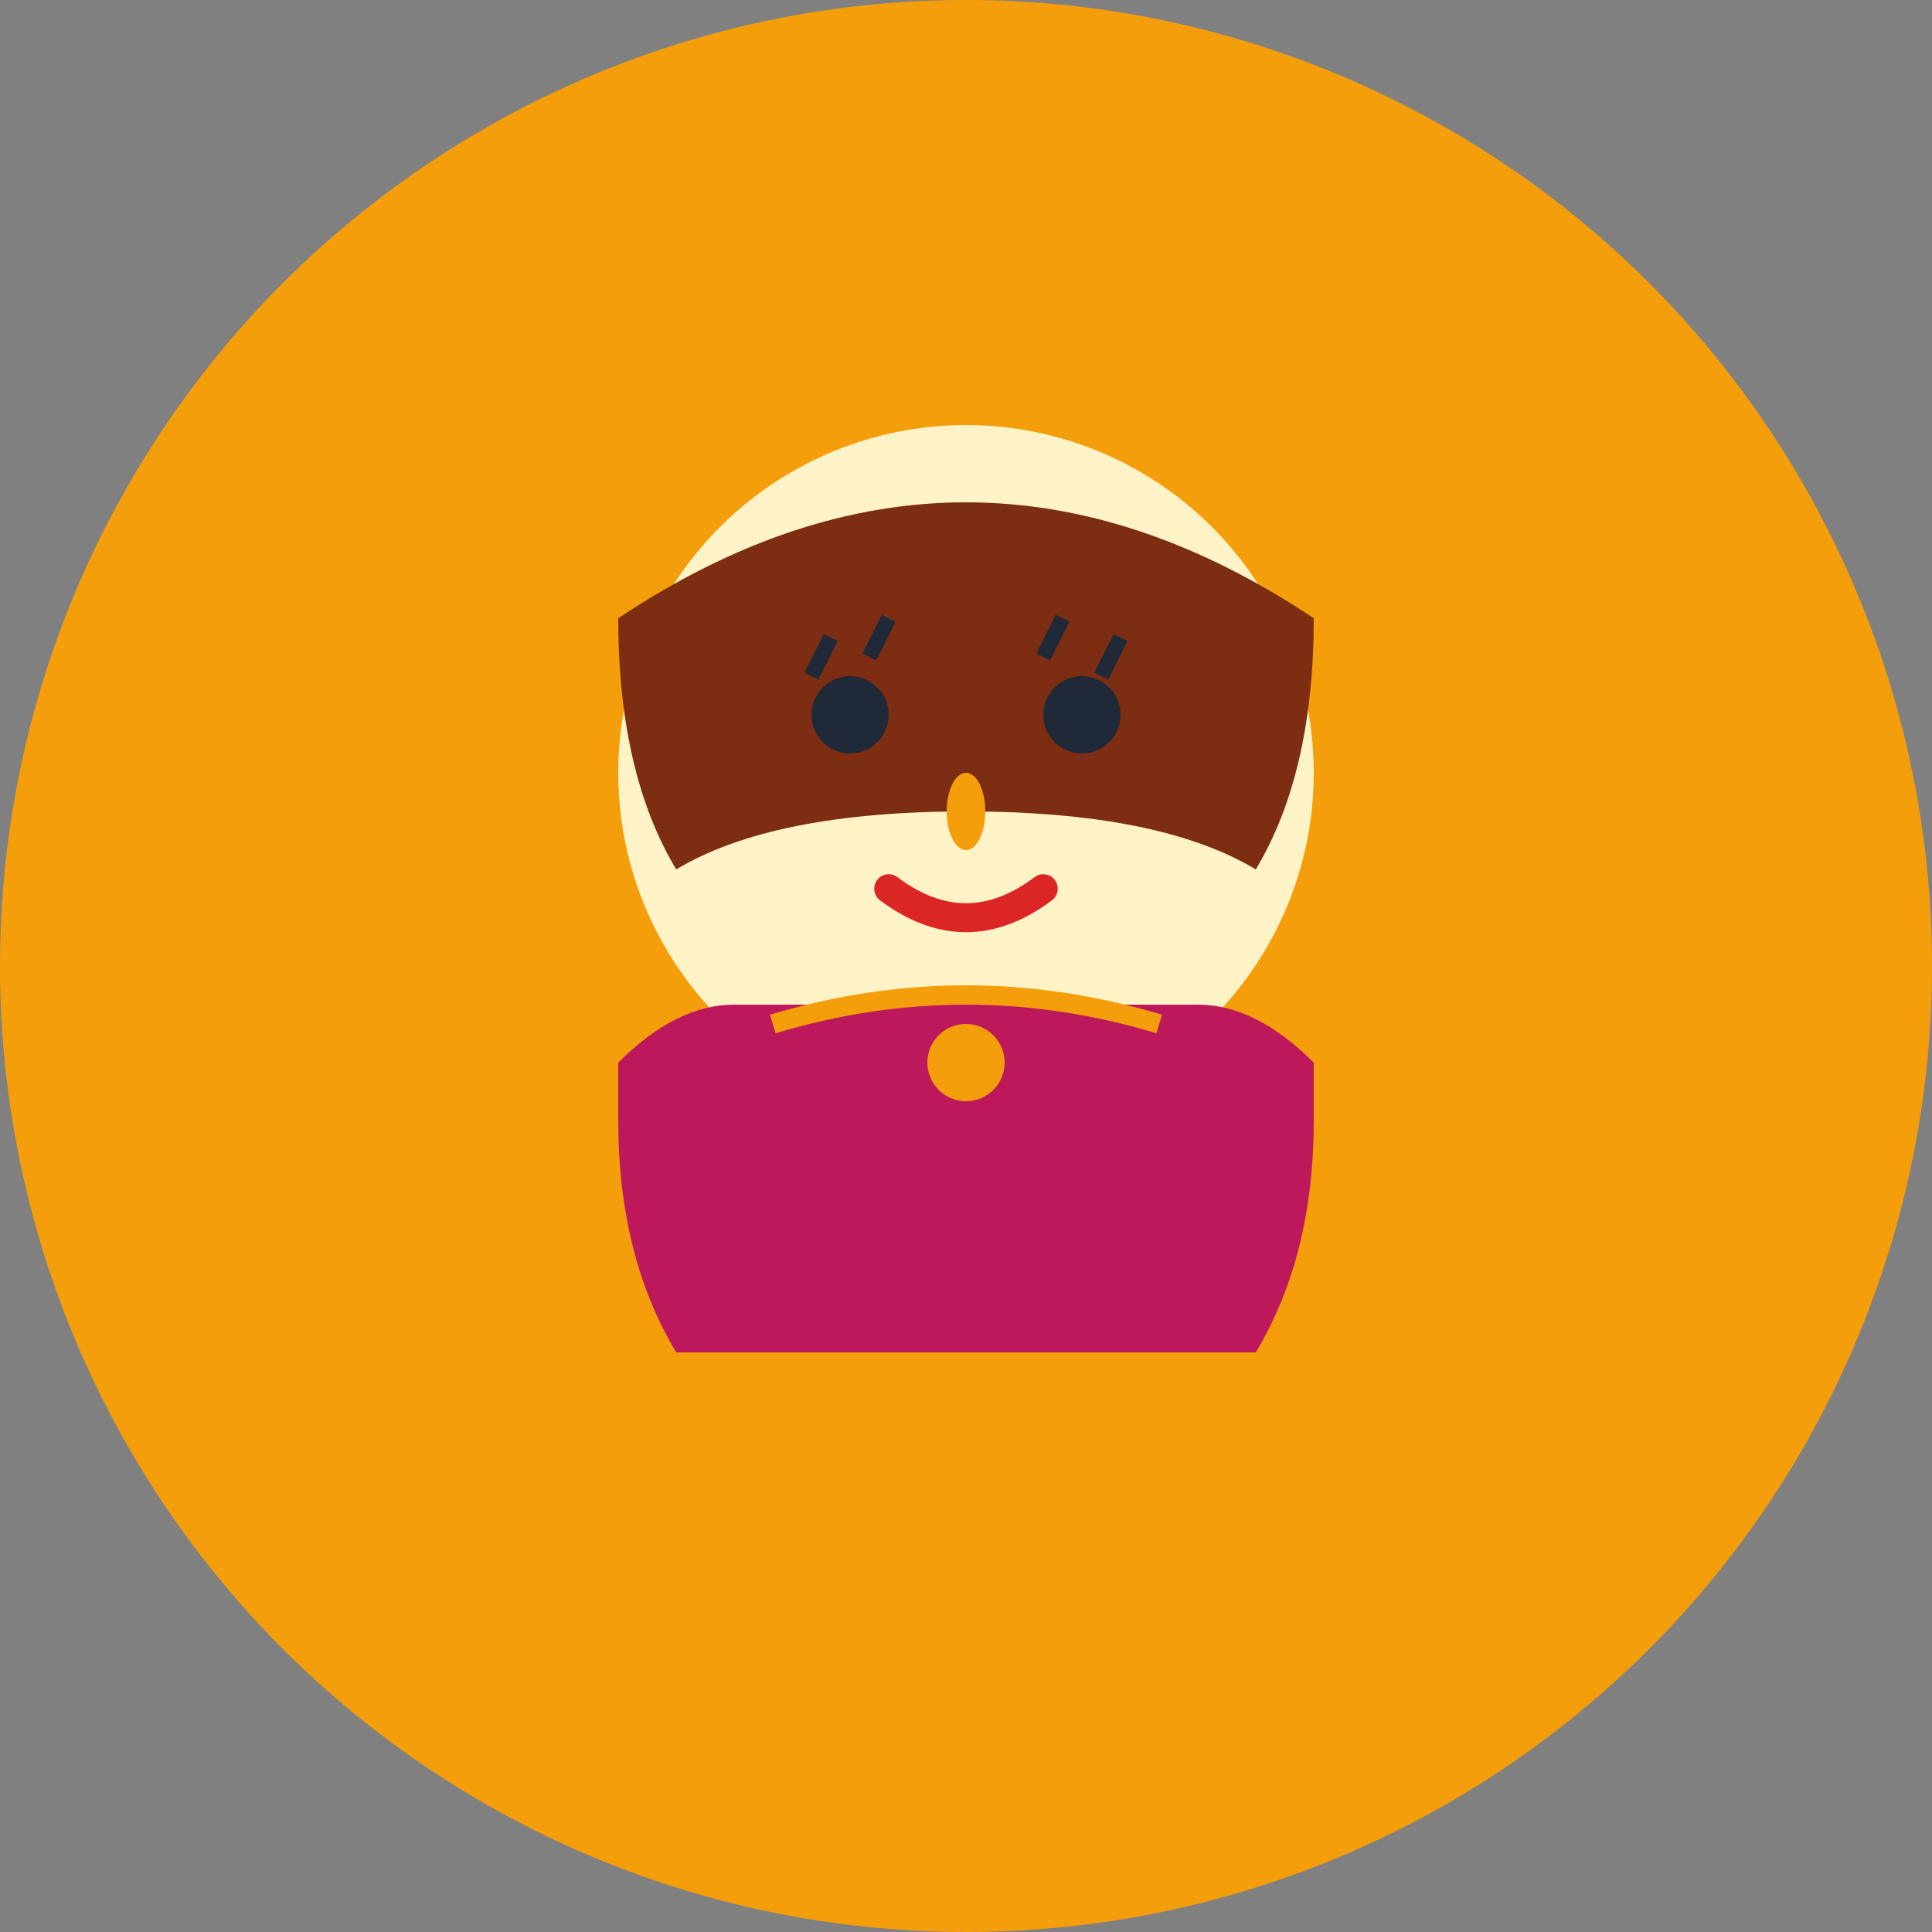 <svg width="100" height="100" viewBox="0 0 100 100" xmlns="http://www.w3.org/2000/svg">
  <rect x="0" y="0" width="100" height="100" fill="#808080" stroke="none"/>
  <!-- Background circle -->
  <circle cx="50" cy="50" r="50" fill="#F59E0B"/>
  
  <!-- Face -->
  <circle cx="50" cy="40" r="18" fill="#FEF3C7"/>
  
  <!-- Hair (short bob) -->
  <path d="M32 32 Q50 20 68 32 Q68 40 65 45 Q60 42 50 42 Q40 42 35 45 Q32 40 32 32" fill="#7C2D12"/>
  
  <!-- Eyes -->
  <circle cx="44" cy="37" r="2" fill="#1F2937"/>
  <circle cx="56" cy="37" r="2" fill="#1F2937"/>
  
  <!-- Eyelashes -->
  <path d="M42 35 L43 33 M45 34 L46 32 M54 34 L55 32 M57 35 L58 33" stroke="#1F2937" stroke-width="0.8"/>
  
  <!-- Nose -->
  <ellipse cx="50" cy="42" rx="1" ry="2" fill="#F59E0B"/>
  
  <!-- Mouth -->
  <path d="M46 46 Q50 49 54 46" stroke="#DC2626" stroke-width="1.5" fill="none" stroke-linecap="round"/>
  
  <!-- Body/Dress -->
  <path d="M32 58 Q32 65 35 70 L65 70 Q68 65 68 58 L68 55 Q65 52 62 52 L38 52 Q35 52 32 55 Z" fill="#BE185D"/>
  
  <!-- Necklace -->
  <circle cx="50" cy="55" r="2" fill="#F59E0B"/>
  <path d="M40 53 Q50 50 60 53" stroke="#F59E0B" stroke-width="1" fill="none"/>
</svg>
